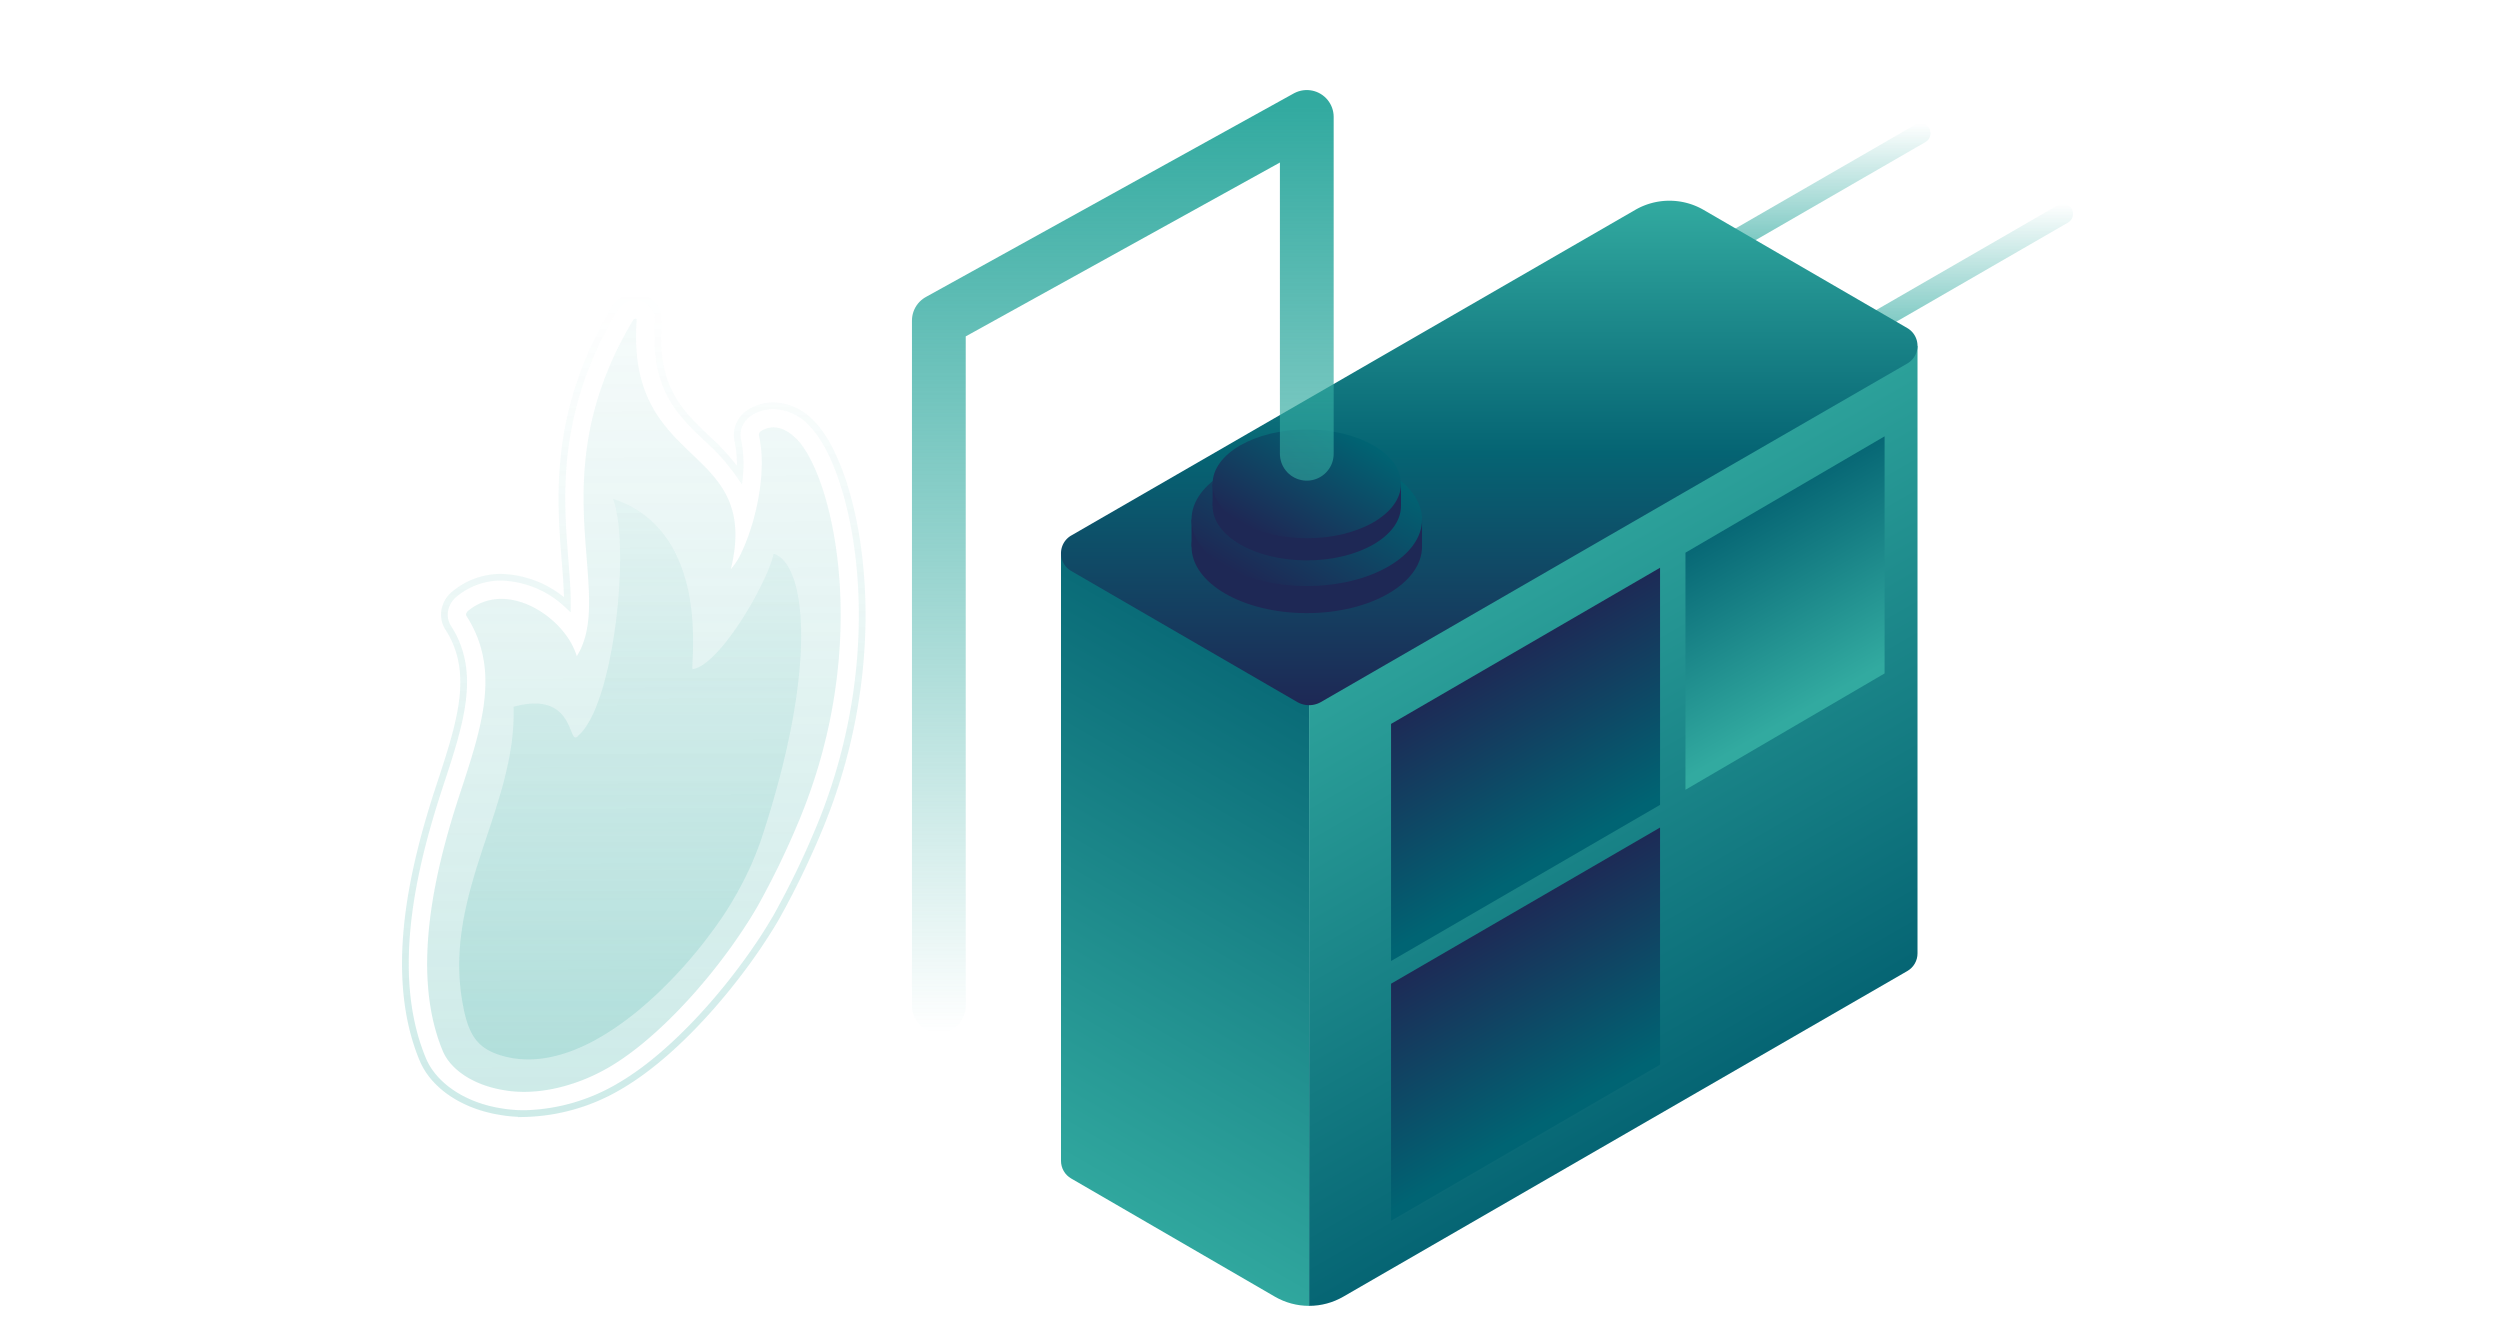 <svg xmlns="http://www.w3.org/2000/svg" xmlns:xlink="http://www.w3.org/1999/xlink" viewBox="0 0 372 200"><defs><linearGradient id="a" x1="91.352" y1="13.821" x2="91.352" y2="136.308" gradientTransform="translate(2.736 30.077) rotate(-0.143)" gradientUnits="userSpaceOnUse"><stop offset="0" stop-color="#32aaa0" stop-opacity="0"/><stop offset="0.609" stop-color="#32aaa0" stop-opacity="0.625"/><stop offset="1" stop-color="#32aaa0"/></linearGradient><linearGradient id="b" x1="91.369" y1="17.546" x2="91.369" y2="132.582" gradientTransform="translate(2.736 30.077) rotate(-0.143)" gradientUnits="userSpaceOnUse"><stop offset="0" stop-color="#32aaa0" stop-opacity="0.2"/><stop offset="0.516" stop-color="#32aaa0" stop-opacity="0.625"/><stop offset="1" stop-color="#32aaa0"/></linearGradient><linearGradient id="c" x1="90.812" y1="44.361" x2="90.812" y2="127.753" gradientTransform="translate(2.736 30.077) rotate(-0.143)" gradientUnits="userSpaceOnUse"><stop offset="0" stop-color="#32aaa0" stop-opacity="0.2"/><stop offset="1" stop-color="#32aaa0"/></linearGradient><linearGradient id="d" x1="284.11" y1="30.321" x2="284.11" y2="59.716" gradientTransform="matrix(1, 0, 0, 1, 0, 0)" xlink:href="#a"/><linearGradient id="e" x1="263.766" y1="18.338" x2="263.766" y2="46.733" gradientTransform="matrix(1, 0, 0, 1, 0, 0)" xlink:href="#a"/><clipPath id="f"><path d="M285.326,51.454v90.4a3.021,3.021,0,0,1-1.524,2.64l-83.93,48.457a10.158,10.158,0,0,1-10.159,0L159.4,175.363a3.02,3.02,0,0,1-1.524-2.64v-90.4Z" style="fill:none"/></clipPath><linearGradient id="g" x1="26032.287" y1="-6247.344" x2="26032.287" y2="-6155.198" gradientTransform="matrix(-0.866, 0.5, 0, 1.155, 22784.681, -5736.164)" gradientUnits="userSpaceOnUse"><stop offset="0" stop-color="#32aaa0"/><stop offset="1" stop-color="#056473"/></linearGradient><linearGradient id="h" x1="-2026.449" y1="6007.996" x2="-2026.449" y2="5915.776" gradientTransform="matrix(0.866, 0.5, 0, 1.155, 1931.29, -5736.164)" xlink:href="#g"/><linearGradient id="i" x1="24183.531" y1="29.867" x2="24183.531" y2="104.933" gradientTransform="matrix(-1, 0, 0, 1, 24405.131, 0)" gradientUnits="userSpaceOnUse"><stop offset="0" stop-color="#30a89e"/><stop offset="0" stop-color="#32aaa0"/><stop offset="0.5" stop-color="#056473"/><stop offset="1" stop-color="#1e2855"/></linearGradient><linearGradient id="j" x1="200.513" y1="66.8" x2="188.387" y2="87.804" gradientUnits="userSpaceOnUse"><stop offset="0" stop-color="#006473"/><stop offset="1" stop-color="#1e2855"/></linearGradient><linearGradient id="k" x1="199.406" y1="63.416" x2="189.495" y2="80.582" xlink:href="#j"/><linearGradient id="l" x1="26047.364" y1="-6197.342" x2="26047.364" y2="-6228.005" gradientTransform="matrix(-0.866, 0.5, 0, 1.155, 22784.681, -5736.164)" xlink:href="#j"/><linearGradient id="m" x1="26002.78" y1="-6197.503" x2="26002.78" y2="-6228.236" xlink:href="#g"/><linearGradient id="n" x1="26047.364" y1="-6163.864" x2="26047.364" y2="-6194.527" gradientTransform="matrix(-0.866, 0.5, 0, 1.155, 22784.681, -5736.164)" xlink:href="#j"/><linearGradient id="o" x1="167.075" y1="13.399" x2="167.075" y2="153.674" gradientUnits="userSpaceOnUse"><stop offset="0.017" stop-color="#32aaa0"/><stop offset="1" stop-color="#32aaa0" stop-opacity="0"/></linearGradient></defs><title>illustration_rz_feuer</title><g style="opacity:0.6"><path d="M78.019,165.7a20.121,20.121,0,0,1-3.568-.3c-5.472-.868-9.922-3.855-11.553-7.785-5.429-13.071-1.151-29.5,2.539-40.724,3.1-9.413,5.541-16.847,1.244-23.5a3.638,3.638,0,0,1-.375-3.067,4.034,4.034,0,0,1,1.216-1.838,11.057,11.057,0,0,1,1.6-1.135,10.747,10.747,0,0,1,5.442-1.458,15,15,0,0,1,9.855,4.073c.025-1.974-.152-4.214-.348-6.688-.737-9.3-1.747-22.03,7.32-37.239a3.65,3.65,0,0,1,3.1-1.864h.091a3.407,3.407,0,0,1,2.459,1.082,3.525,3.525,0,0,1,.913,2.665c-.713,9.73,3.137,13.4,7.214,17.293a31.283,31.283,0,0,1,4.888,5.494,17.246,17.246,0,0,0-.268-5.157,3.786,3.786,0,0,1,.276-2.462,4,4,0,0,1,1.465-1.671l.154-.095a6.636,6.636,0,0,1,3.379-.949,8.049,8.049,0,0,1,5.775,2.694c6.442,6.5,12.46,32.97.992,60.384a125.9,125.9,0,0,1-6.283,12.963c-4.885,8.46-14.256,19.929-23.331,25.2a29.07,29.07,0,0,1-14.2,4.09Z" style="fill:none;stroke-miterlimit:10;opacity:0.4;stroke:url(#a)"/><path d="M118.546,65.334c-1.733-1.75-3.574-2.2-5.183-1.263l-.118.071a.746.746,0,0,0-.258.305.583.583,0,0,0-.058.365c1.238,5.3-.438,12.966-2.646,17.484a9.548,9.548,0,0,1-1.535,2.395c2.313-9.4-1.632-13.167-5.806-17.148-4.231-4.038-9.028-8.615-8.2-19.871.013-.171-.064-.282-.192-.278a.5.5,0,0,0-.382.29c-8.54,14.325-7.618,25.975-6.875,35.334.48,6.056.863,10.905-1.47,14.635-1.5-5.266-9.264-10.894-15.075-7.519a7.7,7.7,0,0,0-1.133.8.8.8,0,0,0-.233.357.42.42,0,0,0,.012.342c5.131,7.951,2.34,16.436-.891,26.261-3.367,10.24-7.686,26.292-2.624,38.481,1.13,2.723,4.476,5.105,9.141,5.846,4.217.752,9.98-.154,15.578-3.4,7.874-4.572,16.967-15.033,22.138-23.988a121.775,121.775,0,0,0,6.12-12.63C129.969,95.633,123.893,70.729,118.546,65.334Z" style="opacity:0.4;fill:url(#b)"/><path d="M115.106,82.379c-.93,4.44-8.058,16.644-12.035,17.186-.484.066,3.138-20.378-11.851-25.348,2.619,7.247.116,30.658-5.14,35.214-1.689,2.057-.15-6.878-9.663-4.261.521,15.238-11.114,28.392-7.325,45.384.851,3.815,2.264,5.717,6.116,6.676,13.481,3.356,28.93-14.7,33.976-23.5a48.609,48.609,0,0,0,4.1-8.876C122.04,98.374,119.721,83.722,115.106,82.379Z" style="opacity:0.4;fill:url(#c)"/></g><line x1="261.251" y1="58.216" x2="306.968" y2="31.821" style="fill:none;stroke-linecap:round;stroke-miterlimit:10;stroke-width:3px;stroke:url(#d)"/><line x1="285.758" y1="19.838" x2="241.773" y2="45.233" style="fill:none;stroke-linecap:round;stroke-miterlimit:10;stroke-width:3px;stroke:url(#e)"/><g style="clip-path:url(#f)"><polygon points="194.792 198.704 285.326 146.434 285.326 40.032 194.792 92.302 194.792 198.704" style="fill:url(#g)"/><polygon points="194.792 198.704 157.875 177.305 157.875 70.903 194.792 92.302 194.792 198.704" style="fill:url(#h)"/></g><path d="M159.4,84.964l33.622,19.492a3.54,3.54,0,0,0,3.544,0L283.8,54.093a3.048,3.048,0,0,0,0-5.279L253.488,31.228a10.158,10.158,0,0,0-10.159,0L159.4,79.685A3.048,3.048,0,0,0,159.4,84.964Z" style="fill:url(#i)"/><rect x="177.3" y="77.302" width="34.3" height="4.032" style="fill:#1e2855"/><ellipse cx="194.45" cy="81.333" rx="17.15" ry="9.901" style="fill:#1e2855"/><ellipse cx="194.45" cy="77.302" rx="17.15" ry="9.901" style="fill:url(#j)"/><rect x="180.434" y="71.999" width="28.032" height="3.295" style="fill:#1e2855"/><ellipse cx="194.45" cy="75.294" rx="14.016" ry="8.092" style="fill:#1e2855"/><ellipse cx="194.45" cy="71.999" rx="14.016" ry="8.092" style="fill:url(#k)"/><polygon points="206.987 142.999 247.016 119.763 247.016 84.481 206.987 107.718 206.987 142.999" style="fill:url(#l)"/><polygon points="250.797 117.519 280.427 100.206 280.427 64.925 250.797 82.238 250.797 117.519" style="fill:url(#m)"/><polygon points="206.987 181.656 247.016 158.419 247.016 123.138 206.987 146.375 206.987 181.656" style="fill:url(#n)"/><polyline points="194.45 67.52 194.45 17.399 139.7 47.695 139.7 149.674" style="fill:none;stroke-linecap:round;stroke-linejoin:round;stroke-width:8px;stroke:url(#o)"/></svg>